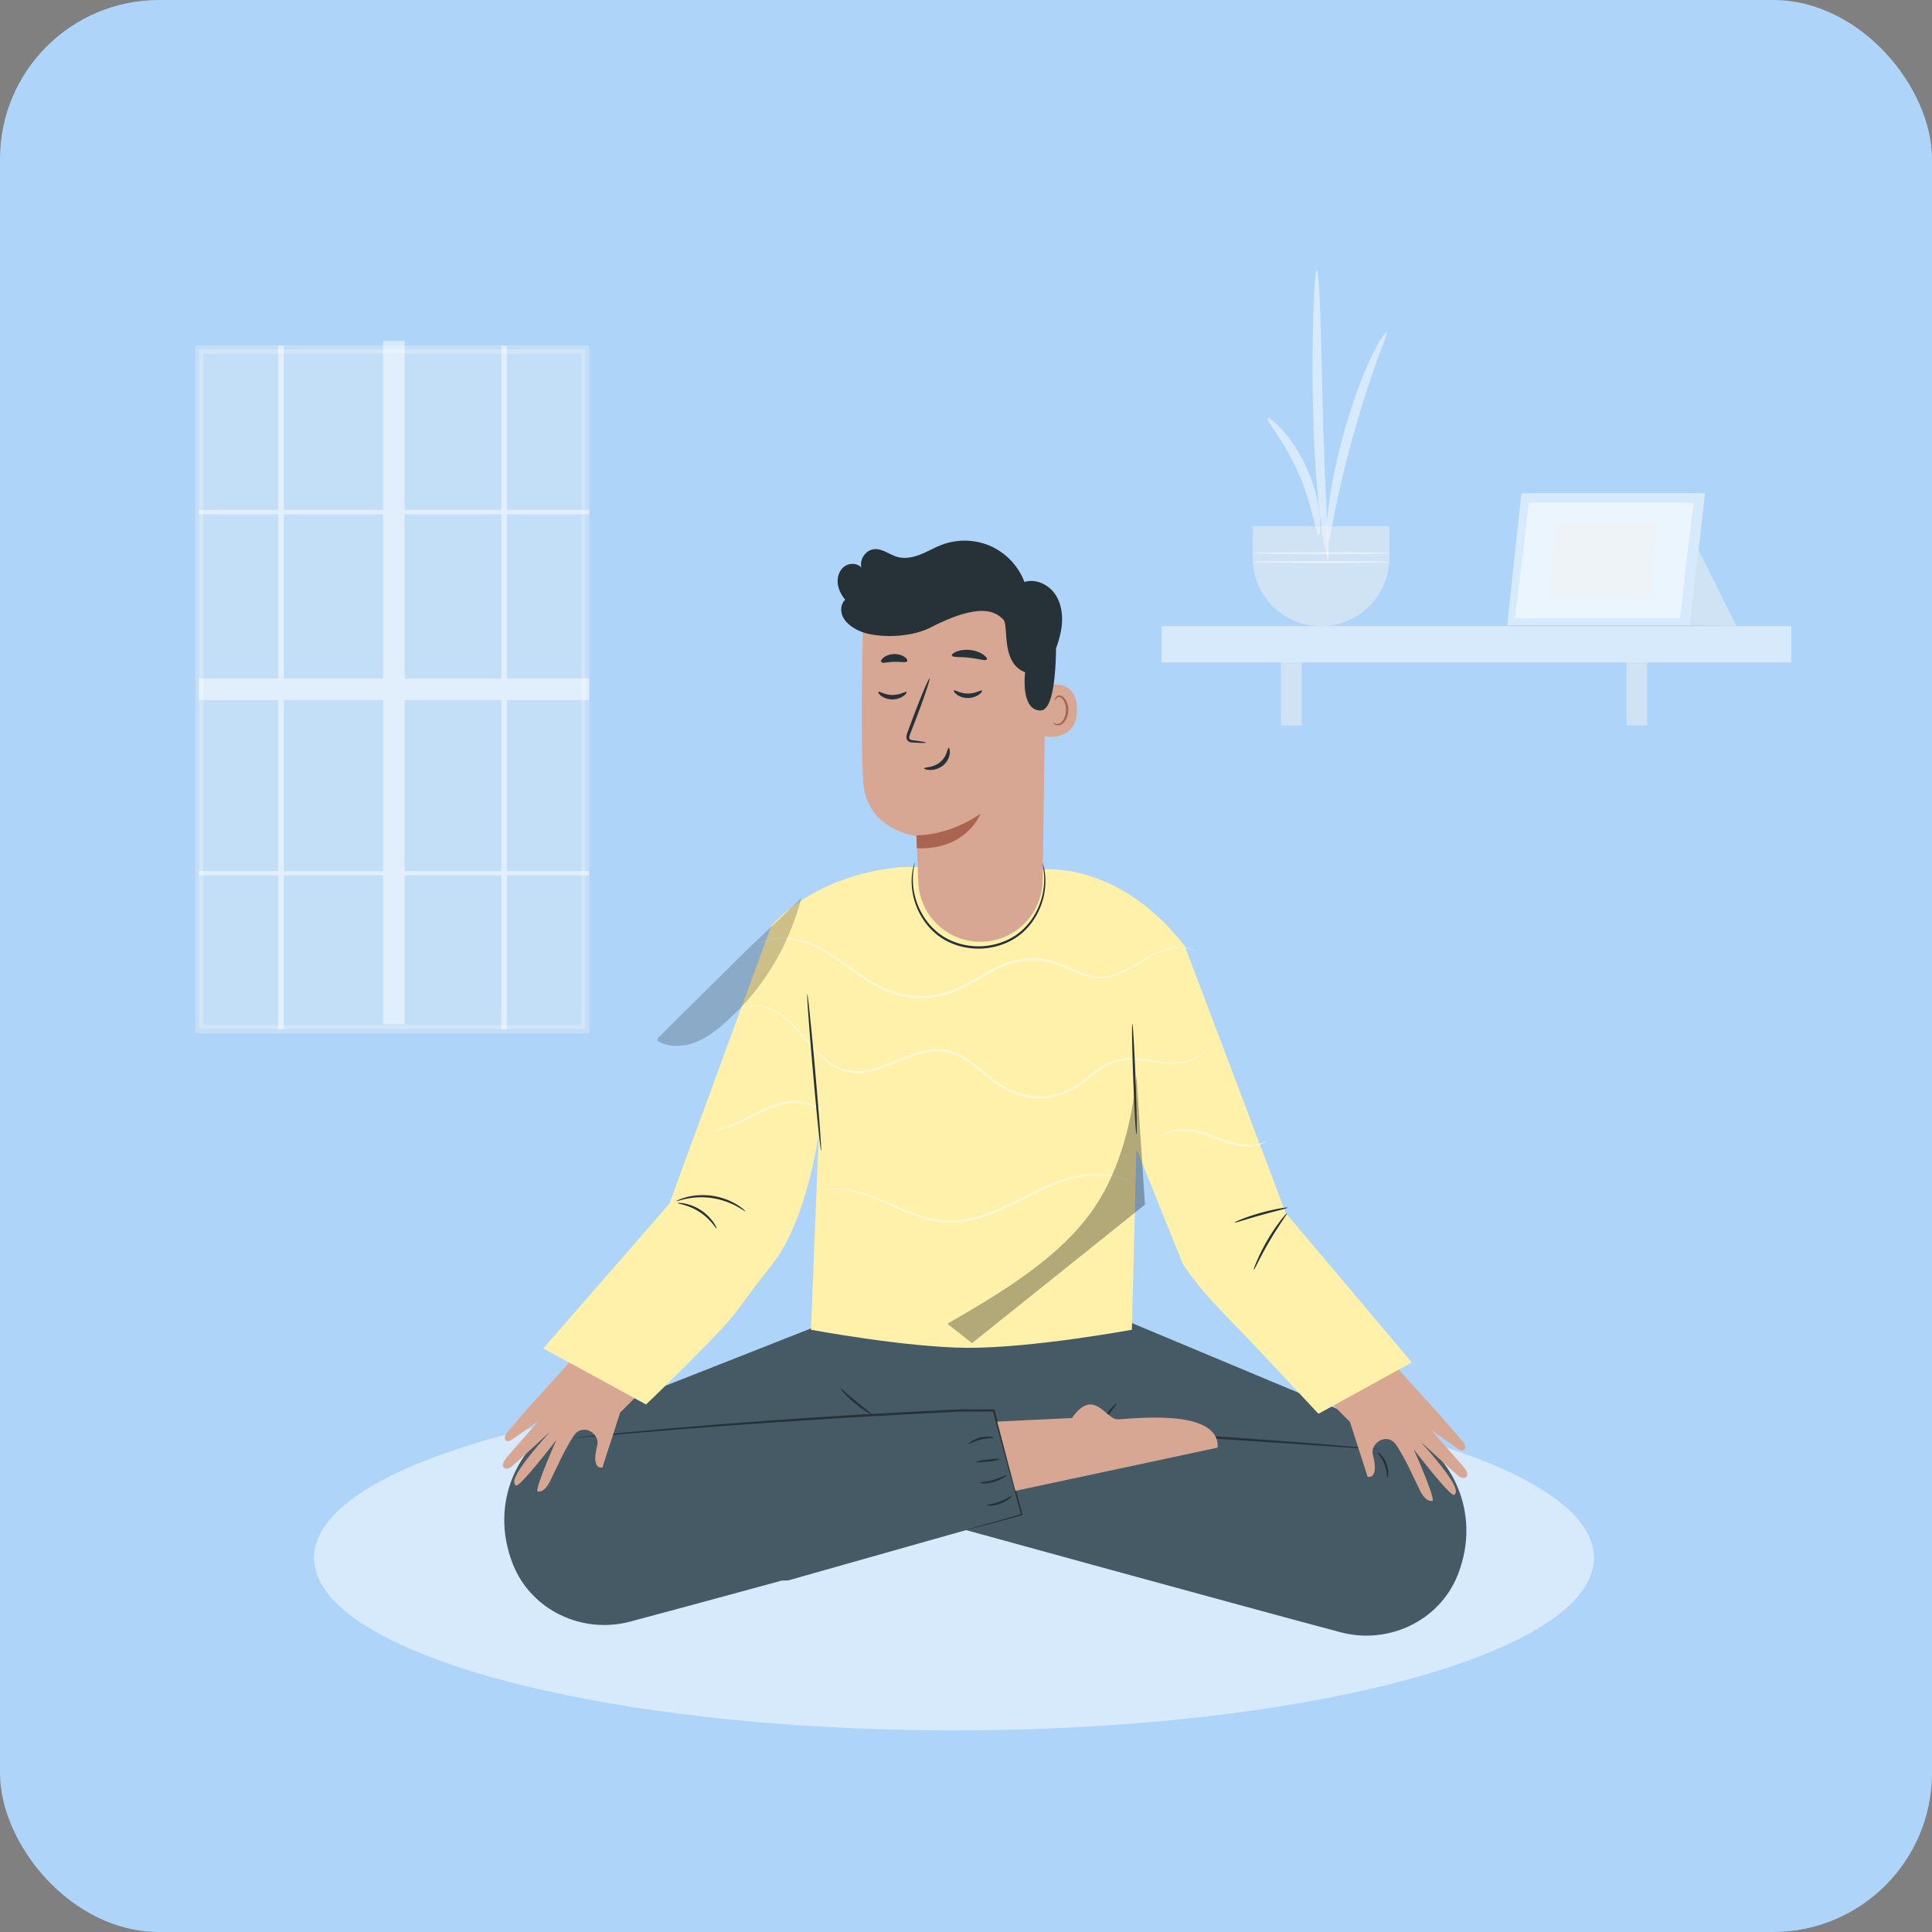<svg width="243" height="243" fill="none" xmlns="http://www.w3.org/2000/svg"><rect width="100%" height="100%" fill="#808080" stroke="none"/><rect width="243" height="243" rx="20" fill="#AED5F9"/><path d="M73.625 43.956H25.048v85.49h48.577v-85.49z" fill="#F3F3F3" fill-opacity=".3" stroke="#F3F3F3" stroke-opacity=".3" stroke-miterlimit="10"/><path d="M74.1 64.685v-.538H63.752v-20.67h-.697v20.67H50.903V42.875H48.19v21.272H35.688v-20.67h-.697v20.67H25v.538h9.991v20.662H25v2.704h9.991v21.51H25v.538h9.991v19.335h.697v-19.335h12.506v18.728h2.713v-18.728h12.147v19.335h.697v-19.335h10.346v-.538H63.75v-21.51h10.346v-2.704H63.75V64.685H74.1zm-38.412 0h12.506v20.662H35.688V64.685zm0 44.88v-21.51h12.506v21.51H35.688zm27.366 0H50.903v-21.51h12.15v21.51zm0-24.214H50.903V64.685h12.15v20.666zm96.381-32.787c.112-.108.882.442 1.896 1.578.509.564 1.055 1.286 1.606 2.129a21.318 21.318 0 0 1 1.542 2.883 21.761 21.761 0 0 1 1.055 3.096c.238.979.393 1.868.458 2.627.14 1.514.014 2.45-.14 2.46-.364.027-.696-3.638-2.49-7.7-1.746-4.084-4.198-6.827-3.927-7.073zm7.617 17.809c-.159.023-.593-1.984-.999-5.267-.411-3.284-.748-7.843-.883-12.878-.135-5.039-.079-9.598.019-12.895.107-3.293.261-5.333.429-5.333.168 0 .318 2.04.435 5.333.121 3.292.201 7.842.336 12.863.131 5.016.332 9.552.523 12.835.182 3.283.318 5.319.14 5.342z" fill="#fff" fill-opacity=".5"/><path d="M174.422 41.74c.159.089-.481 1.49-1.312 3.828-.85 2.33-1.896 5.603-2.924 9.25-1.009 3.656-1.803 6.995-2.279 9.43-.495 2.432-.677 3.96-.855 3.954-.154 0-.28-1.574.005-4.084.266-2.51.939-5.928 1.957-9.626 1.041-3.694 2.232-6.967 3.302-9.25 1.055-2.295 1.975-3.58 2.106-3.502z" fill="#fff" fill-opacity=".5"/><path d="M157.567 66.186v4.01c0 4.727 3.843 8.56 8.584 8.56 4.74 0 8.584-3.833 8.584-8.56v-4.01h-17.168z" fill="#F3F3F3" fill-opacity=".5"/><path d="M174.884 69.576c0 .066-3.876.122-8.658.122-4.783 0-8.659-.056-8.659-.122 0-.065 3.876-.12 8.659-.12 4.782 0 8.658.055 8.658.12zm0 1.114c0 .065-3.876.12-8.658.12-4.783 0-8.659-.055-8.659-.12 0-.066 3.876-.122 8.659-.122 4.782 0 8.658.056 8.658.121zm50.412 8.061h-79.195v4.569h79.195v-4.57z" fill="#fff" fill-opacity=".5"/><path d="M163.727 83.32h-2.611v7.908h2.611V83.32zm43.444 0h-2.611v7.908h2.611V83.32z" fill="#F3F3F3" fill-opacity=".5"/><path d="m191.357 62.036-1.794 16.603h22.983l1.91-16.603h-23.099z" fill="#fff" fill-opacity=".5"/><path d="m192.3 63.233-1.746 14.526h20.745l1.682-14.526H192.3z" fill="#fff" fill-opacity=".5"/><path d="m195.794 65.674-1.074 9.64h13.091l.672-9.64h-12.689zm17.84 3.516 4.746 9.52-5.834-.07 1.159-10.074" fill="#F3F3F3" fill-opacity=".5"/><path d="M119.99 217.64c44.453 0 80.489-9.716 80.489-21.702 0-11.986-36.036-21.703-80.489-21.703s-80.49 9.717-80.49 21.703c0 11.986 36.037 21.702 80.49 21.702z" fill="#fff" fill-opacity=".5"/><path d="M177.803 181.005c-.192-.065-.532-.126-.982-.186l-35.893-15.01h-35.69l-35.186 13.862c-3.57 1.187-8.667 8.134-5.776 16.438.082.229.165.454.252.672 2.31 5.777 8.728 8.78 14.751 7.177 4.86-1.296 11.844-3.194 19.036-5.153l.806-.021 22.387-6.335c3.506.968 10.873 2.992 19.063 5.235h.006c9.956 2.73 21.12 5.771 28.01 7.609 6.023 1.608 12.442-1.4 14.751-7.177.088-.219.17-.443.252-.673 2.88-8.303-2.216-15.251-5.787-16.438z" fill="#455A64"/><path d="M121.229 192.526c0-.006.038-.022.12-.044.094-.028.214-.066.362-.115.341-.099.812-.235 1.421-.416 1.262-.355 3.078-.87 5.36-1.521l-.061.104c-.921-3.386-2.155-7.888-3.576-13.09l.126.093c-1.19 0-2.414.006-3.681.006-1.262.016-2.556.109-3.878.169-2.65.142-5.42.296-8.262.449-10.203.59-19.43 1.28-26.106 1.816-3.325.273-6.018.498-7.905.651-.922.076-1.64.131-2.15.175-.237.016-.418.027-.56.038-.126.006-.192.011-.192.006a.83.83 0 0 1 .186-.033l.56-.066 2.145-.23a712.9 712.9 0 0 1 7.9-.744 883.62 883.62 0 0 1 26.106-1.903l8.261-.443c1.328-.055 2.628-.148 3.89-.159 1.261 0 2.496.006 3.686.006h.099l.027.093c1.388 5.213 2.589 9.72 3.495 13.112l.021.082-.082.022c-2.293.612-4.114 1.105-5.381 1.444-.615.158-1.092.284-1.432.372-.154.038-.274.065-.368.087-.087.039-.131.044-.131.039z" fill="#263238"/><path d="M109.599 177.876c-.038.066-1.031-.498-2.106-1.4-1.081-.897-1.816-1.767-1.756-1.816.06-.055.878.716 1.942 1.597 1.059.886 1.964 1.548 1.92 1.619zm63.974 4.426c0 .011-.17.005-.493-.011-.346-.022-.818-.05-1.405-.082-1.245-.088-3.006-.203-5.173-.35-4.388-.296-10.412-.701-17.06-1.144-6.654-.399-12.678-.766-17.072-1.028-2.167-.126-3.928-.23-5.173-.306-.592-.039-1.059-.072-1.404-.093-.324-.028-.488-.044-.488-.055 0-.011.17-.011.493-.006.346.011.818.022 1.41.044 1.251.055 3.012.126 5.179.213 4.372.203 10.412.52 17.077.947 6.665.426 12.694.87 17.055 1.225 2.161.186 3.917.334 5.162.443.587.06 1.059.104 1.404.137.324.033.488.055.488.066zm.95 3.55c-.088-.006-.055-.799-.406-1.68-.34-.886-.9-1.449-.84-1.509.039-.06.736.448 1.109 1.411.378.946.208 1.794.137 1.778zm-52.702-4.234c-.049-.055.538-.591 1.47-.826.933-.241 1.706-.049 1.69.022-.011.082-.752.027-1.618.257-.867.213-1.492.613-1.542.547zm.971 2.259c-.011-.076.642-.219 1.454-.317.812-.099 1.481-.11 1.492-.033.011.077-.642.219-1.454.317-.817.099-1.481.115-1.492.033zm.439 2.626c0-.082.795-.104 1.722-.378.928-.262 1.613-.672 1.663-.601.044.054-.598.59-1.58.875-.982.284-1.816.175-1.805.104zm.872 2.828c-.005-.082.763-.148 1.629-.476.873-.323 1.487-.777 1.542-.711.055.049-.516.634-1.443.979-.921.35-1.733.279-1.728.208z" fill="#263238"/><path d="M140.462 176.52c.06.054-.538.749-1.207 1.657-.675.903-1.163 1.674-1.235 1.636-.065-.033.319-.886 1.004-1.805.681-.925 1.383-1.543 1.438-1.488z" fill="#263238"/><path d="m153.155 182.077-25.448 5.443-2.287-8.714 9.419-.454s1.13-1.838 2.441-1.701c1.316.137 2.249 1.778 3.214 1.86.966.082 12.952-1.652 12.661 3.566zm22.255-10.368 5.773 6.349s2.251 2.626 2.782 3.236c.698.809.195 1.428-.508.991-.269-.167-3.425-2.405-3.425-2.405s3.812 4.348 3.953 4.505c1.241 1.419.147 1.761-.441 1.329-.609-.447-4.918-4.445-4.918-4.445 4.961 5.56 4.71 6.397 4.28 6.744-.431.347-5.093-5.728-5.093-5.728s2.831 6.376 2.347 6.482c-.924.202-1.598-1.39-1.598-1.39-.941-1.897-1.761-3.822-2.904-5.575-1.139-1.755-3.364-.311-2.986 1.161.823 3.223-.654 2.782-.654 2.782l-2.225-6.897-2.681-2.682m-94.73-5.632-5.773 6.349s-2.252 2.627-2.782 3.236c-.699.81-.195 1.428.507.991.27-.166 3.425-2.405 3.425-2.405s-3.812 4.348-3.953 4.505c-1.241 1.419-.147 1.761.442 1.329.608-.447 4.917-4.445 4.917-4.445-4.96 5.56-4.71 6.397-4.28 6.744.431.347 5.093-5.728 5.093-5.728s-2.83 6.376-2.346 6.482c.924.202 1.598-1.389 1.598-1.389.94-1.897 1.76-3.823 2.903-5.575 1.14-1.755 3.364-.311 2.986 1.16-.823 3.224.654 2.782.654 2.782l2.225-6.896 2.681-2.682" fill="#D7A794"/><path d="m84.195 151.395-15.857 18.206 12.92 7.048s5.504-5.238 9.397-9.397c2.439-2.605 2.374-3.045 6.46-8.222 4.501-5.702 5.873-16.571 5.873-16.571l-.986 24.793s11.941 2.227 19.676 2.27c8.126.046 20.685-2.27 20.685-2.27l.569-22.69c.055-.006.104-.11-.006-.11l5.871 14.578c2.565 3.745 4.438 5.411 8.222 9.397 3.357 3.536 8.809 9.396 8.809 9.396l11.746-6.46-15.857-18.793-12.685-33.542c-8.114-10.575-17.596-9.681-17.596-9.681l-17.475-.309h-.039c-.518.028-10.282.325-16.901 7.397l-12.826 34.96z" fill="#FFF0AA"/><path d="M150.32 119.599c-.005.016-.187-.088-.563-.204-.369-.122-.943-.232-1.687-.177-.74.061-1.628.298-2.588.739-.965.431-1.963 1.115-3.127 1.782-1.153.651-2.543 1.363-4.176 1.324-.805-.028-1.616-.248-2.405-.557-.789-.309-1.561-.69-2.377-1.015a9.391 9.391 0 0 0-5.373-.508c-1.876.359-3.597 1.412-5.356 2.433-.888.507-1.782.998-2.72 1.362a11.09 11.09 0 0 1-2.879.701c-1.936.21-3.856-.077-5.505-.767-1.661-.678-3.056-1.66-4.33-2.581-1.275-.921-2.449-1.804-3.597-2.466-1.153-.662-2.278-1.109-3.304-1.362-1.026-.243-1.942-.298-2.68-.221-1.49.16-2.196.678-2.213.629 0-.006.044-.033.133-.083.088-.05.22-.121.397-.21a6.082 6.082 0 0 1 1.671-.452c.75-.094 1.682-.055 2.731.177 1.042.242 2.19.678 3.364 1.34 1.175.662 2.361 1.539 3.636 2.449 1.279.905 2.664 1.876 4.291 2.527 1.616.661 3.486.937 5.378.728.944-.1 1.892-.331 2.808-.69.916-.358 1.798-.838 2.681-1.346 1.754-1.015 3.503-2.09 5.444-2.46a9.65 9.65 0 0 1 5.522.541c1.638.667 3.128 1.533 4.689 1.583 1.555.049 2.918-.629 4.065-1.263 1.158-.651 2.179-1.33 3.166-1.749.977-.436 1.887-.662 2.643-.706a4.22 4.22 0 0 1 1.71.232c.38.148.551.27.551.27zm2.588 10.354s-.04.281-.242.766a4.755 4.755 0 0 1-1.282 1.749 5.298 5.298 0 0 1-2.846 1.247c-1.184.165-2.538-.011-4.008-.216-1.462-.182-3.124-.408-4.773.265-.817.342-1.59.916-2.364 1.534-.777.617-1.577 1.301-2.488 1.787-1.815.987-3.964 1.357-6.091.877-1.063-.221-2.113-.69-3.092-1.34-.983-.651-1.895-1.457-2.842-2.212-.947-.751-1.912-1.457-2.958-1.832-1.041-.386-2.131-.43-3.177-.242-2.1.375-4.004 1.417-5.907 2.052-.948.33-1.904.562-2.847.59-.938.022-1.867-.144-2.685-.563-1.649-.838-2.864-2.267-3.941-3.508-1.077-1.258-2.07-2.383-3.075-3.128-.996-.761-1.993-1.103-2.81-1.186a3.729 3.729 0 0 0-1.868.276c-.407.188-.599.348-.608.331 0 0 .183-.177.59-.386a3.642 3.642 0 0 1 1.89-.337c.831.067 1.855.398 2.873 1.159 1.028.744 2.038 1.864 3.119 3.116 1.086 1.23 2.297 2.632 3.901 3.437.8.403 1.694.552 2.61.529.916-.027 1.854-.259 2.793-.59.938-.325 1.89-.739 2.868-1.125.979-.386 1.993-.767 3.066-.949 1.068-.193 2.198-.149 3.275.248 1.081.392 2.064 1.115 3.016 1.865.952.761 1.864 1.561 2.829 2.201.96.64 1.984 1.092 3.025 1.313 2.082.468 4.187.11 5.965-.844 1.779-.96 3.173-2.621 4.88-3.304.844-.348 1.702-.447 2.52-.447.818 0 1.595.099 2.332.204 1.47.22 2.811.408 3.977.259a5.15 5.15 0 0 0 2.806-1.175 4.724 4.724 0 0 0 1.292-1.682c.205-.469.263-.75.277-.739zm6.412 13.564c.006.011-.149.143-.474.298-.325.154-.833.32-1.484.375-.645.055-1.423-.006-2.256-.204-.833-.199-1.704-.53-2.615-.872-.91-.336-1.781-.64-2.598-.778-.816-.138-1.572-.127-2.184-.005-1.247.231-1.82.855-1.848.8-.011-.011.116-.171.408-.387.293-.215.767-.463 1.401-.612.635-.149 1.418-.182 2.267-.055.85.127 1.744.425 2.654.767.91.342 1.77.678 2.576.882.805.204 1.555.287 2.179.26 1.268-.05 1.952-.524 1.974-.469zm-16.733 5.472c-.017.033-.486-.309-1.446-.662-.954-.342-2.438-.635-4.258-.442-1.82.16-3.905.878-6.084 1.931-2.19 1.032-4.507 2.411-7.204 3.282-1.346.43-2.72.701-4.06.701-1.341-.006-2.62-.276-3.784-.651-1.164-.375-2.229-.844-3.216-1.28-.988-.436-1.903-.855-2.753-1.191-1.693-.695-3.155-1.01-4.17-1.087-.254-.017-.48-.039-.678-.039-.188.006-.353.011-.497.017-.27.005-.414.005-.414-.006s.138-.027.409-.055c.143-.011.309-.027.502-.044.198-.005.43.011.684.017 1.031.044 2.52.336 4.236 1.009.866.326 1.782.734 2.775 1.164.992.43 2.052.883 3.199 1.247 1.147.364 2.394.623 3.701.623 1.308-.006 2.654-.265 3.972-.695 2.653-.861 4.97-2.223 7.176-3.249 2.196-1.048 4.319-1.76 6.178-1.892 1.854-.171 3.36.16 4.32.535.97.392 1.412.767 1.412.767zm-39.04-9.056c-.033.055-.613-.64-1.926-.999a6.315 6.315 0 0 0-2.338-.154c-.883.099-1.826.397-2.775.799-.949.409-1.826.872-2.642 1.275-.811.402-1.561.733-2.212.96a8.772 8.772 0 0 1-1.578.402c-.38.055-.595.055-.595.039-.006-.05.844-.133 2.107-.635.634-.248 1.362-.595 2.168-1.009.8-.414 1.682-.888 2.647-1.302.966-.414 1.942-.711 2.863-.8.916-.093 1.76.011 2.422.221.667.21 1.153.513 1.45.761.293.259.42.436.409.442z" fill="#fff" fill-opacity=".5"/><path opacity=".3" d="M119.16 166.502c7.082-4.104 15.279-8.919 19.367-16.013 2.614-4.534 3.911-9.956 4.418-15.169l1.065 16.19-21.75 17.425-3.1-2.433z" fill="#000"/><path opacity=".2" d="M100.802 112.946c-1.671 6.212-4.87 11.562-9.725 15.788-1.17 1.02-2.444 1.969-3.91 2.471-1.468.502-3.173.507-4.502-.298l.105-.37 11.02-10.916 7.012-6.675z" fill="#000"/><path d="M93.743 152.352c-.03.037-.438-.279-1.16-.667a9.602 9.602 0 0 0-3.022-.997 9.417 9.417 0 0 0-3.182.08c-.806.165-1.289.352-1.303.307-.015-.028.445-.286 1.26-.5.812-.22 1.99-.353 3.27-.169 1.277.19 2.37.662 3.08 1.104.716.443 1.081.821 1.057.842zm-3.613 2.162c-.073.051-.737-1.169-2.13-2.062-1.375-.916-2.76-1.041-2.743-1.128.004-.034.346-.052.897.056a5.831 5.831 0 0 1 2.003.833 5.87 5.87 0 0 1 1.564 1.503c.322.457.445.78.41.798zm11.406-29.482c.077-.005.529 4.391 1.009 9.819.48 5.433.805 9.841.723 9.846-.078.006-.53-4.391-1.01-9.818-.474-5.434-.8-9.841-.722-9.847zm29.45-16.901c.011-.006.05.099.116.298.077.198.154.496.243.888.16.778.242 1.958-.055 3.37-.309 1.39-1.026 3.028-2.406 4.363-1.356 1.346-3.42 2.212-5.62 2.267-2.201.045-4.303-.733-5.721-2.018-1.434-1.275-2.223-2.874-2.592-4.253-.359-1.396-.326-2.576-.199-3.365.066-.392.133-.695.204-.894.061-.198.094-.303.105-.303.033.011-.105.43-.193 1.213a8.76 8.76 0 0 0 .287 3.293c.386 1.341 1.175 2.891 2.57 4.104 1.374 1.231 3.404 1.97 5.539 1.931 2.129-.055 4.126-.882 5.444-2.168 1.34-1.279 2.063-2.863 2.388-4.214.315-1.374.265-2.532.138-3.304-.121-.783-.281-1.197-.248-1.208zm24.315 45.631c-.031-.071 1.399-.696 3.247-1.208 1.845-.523 3.389-.732 3.401-.661.017.082-1.489.418-3.323.937-1.832.507-3.293 1.008-3.325.932zm2.391 5.957c-.032-.014.109-.459.406-1.149.296-.691.752-1.633 1.334-2.623a23.546 23.546 0 0 1 1.639-2.444c.458-.597.78-.938.809-.912.069.055-1.05 1.534-2.199 3.507-1.16 1.962-1.909 3.656-1.989 3.621zm-14.752-17.035c-.078.005-.26-3.106-.403-6.939-.144-3.84-.199-6.951-.116-6.951.077-.005.259 3.106.403 6.939.143 3.834.198 6.945.116 6.951z" fill="#263238"/><path d="M123.17 118.446a7.816 7.816 0 0 1-7.667-7.491c-.127-3.023-.232-5.797-.232-5.797s-6.327-.673-6.708-6.945c-.38-6.278.006-20.746.006-20.746a21.843 21.843 0 0 1 22.059 1.693l.965.673-.458 30.918c-.06 4.325-3.635 7.778-7.965 7.695z" fill="#D7A794"/><path d="M115.26 105.064s3.982.132 8.07-2.725c0 0-1.716 4.611-8.01 4.352l-.06-1.627z" fill="#AA6550"/><path d="M131.135 86.37c.105-.05 4.253-1.484 4.325 2.813.071 4.297-4.259 3.486-4.27 3.36-.011-.122-.055-6.173-.055-6.173z" fill="#D7A794"/><path d="M132.475 90.893c.017-.017.078.05.205.105a.749.749 0 0 0 .562 0c.453-.177.822-.9.828-1.677a2.476 2.476 0 0 0-.227-1.07c-.137-.315-.342-.53-.573-.569a.384.384 0 0 0-.441.216c-.056.121-.028.204-.05.215-.011.01-.094-.072-.061-.248a.466.466 0 0 1 .166-.27.544.544 0 0 1 .413-.117c.331.017.635.32.795.651.176.337.287.756.281 1.192-.011.866-.441 1.682-1.059 1.875a.812.812 0 0 1-.69-.105c-.137-.093-.16-.193-.149-.198z" fill="#AA6550"/><path d="M110.483 87.022c.11-.116.789.386 1.759.386.966.011 1.672-.485 1.777-.37.049.05-.061.265-.37.492-.303.226-.822.44-1.423.44-.601-.005-1.109-.225-1.401-.452-.298-.231-.397-.44-.342-.496zm9.493-.176c.11-.116.794.386 1.76.386.965.01 1.671-.486 1.776-.37.049.05-.061.265-.37.491-.303.226-.822.441-1.423.441-.601-.005-1.109-.226-1.401-.452-.298-.232-.397-.447-.342-.496zm-3.508 6.557c.005-.055-.596-.16-1.567-.282-.248-.027-.48-.077-.524-.242-.06-.177.044-.447.166-.734l.728-1.88c1.015-2.676 1.748-4.872 1.638-4.916-.11-.038-1.015 2.096-2.03 4.772-.243.662-.474 1.285-.7 1.892-.094.281-.254.595-.127.965a.61.61 0 0 0 .408.359c.16.05.298.05.419.06.982.055 1.589.06 1.589.006zm2.846.667c-.154-.01-.16 1.037-1.059 1.782-.894.745-2.013.629-2.024.778-.017.066.248.204.722.215a2.598 2.598 0 0 0 1.688-.59c.546-.458.783-1.065.817-1.495.044-.436-.072-.695-.144-.69zm.414-11.617c.094.265 1.059.138 2.195.276 1.137.116 2.052.447 2.201.21.066-.11-.094-.359-.463-.613-.364-.253-.949-.496-1.633-.573-.678-.072-1.302.033-1.715.204-.42.165-.629.37-.585.496zm-8.892.811c.171.22.833-.011 1.638-.016.8-.04 1.479.148 1.633-.083.066-.11-.039-.331-.337-.54-.292-.21-.777-.376-1.329-.36-.552.017-1.026.216-1.307.442-.282.22-.375.447-.298.557z" fill="#263238"/><path d="M105.364 73.313c-.066-.778.22-1.616.855-2.074.634-.458 1.616-.43 2.135.16-.298-1.048.562-2.262 1.649-2.328 1.026-.066 1.897.712 2.89.982.966.265 2.003.033 2.935-.337.932-.375 1.798-.893 2.741-1.235a8.143 8.143 0 0 1 6.112.243 8.128 8.128 0 0 1 4.17 4.473c1.374-.43 2.935.27 3.785 1.434.849 1.164 1.064 2.692.899 4.126-.116.966-.392 1.903-.717 2.82 0 .082.005.16.005.242-.066 3.458-.458 7.513-1.931 7.54-2.57.039-1.958-4.804-1.958-4.804-3.155-1.22-1.98-5.947-2.769-6.664-.789-.717-2.438-2.383-9.041.993-2.565 1.313-5.974 1.269-7.833.85l-.165-.033c-.011-.006-.028-.006-.039-.006-.022-.005-.033-.016-.055-.022a6.011 6.011 0 0 1-1.693-.717c-.596-.38-1.142-.888-1.396-1.55s-.16-1.484.359-1.97c-.491-.617-.872-1.34-.938-2.123z" fill="#263238"/></svg>
